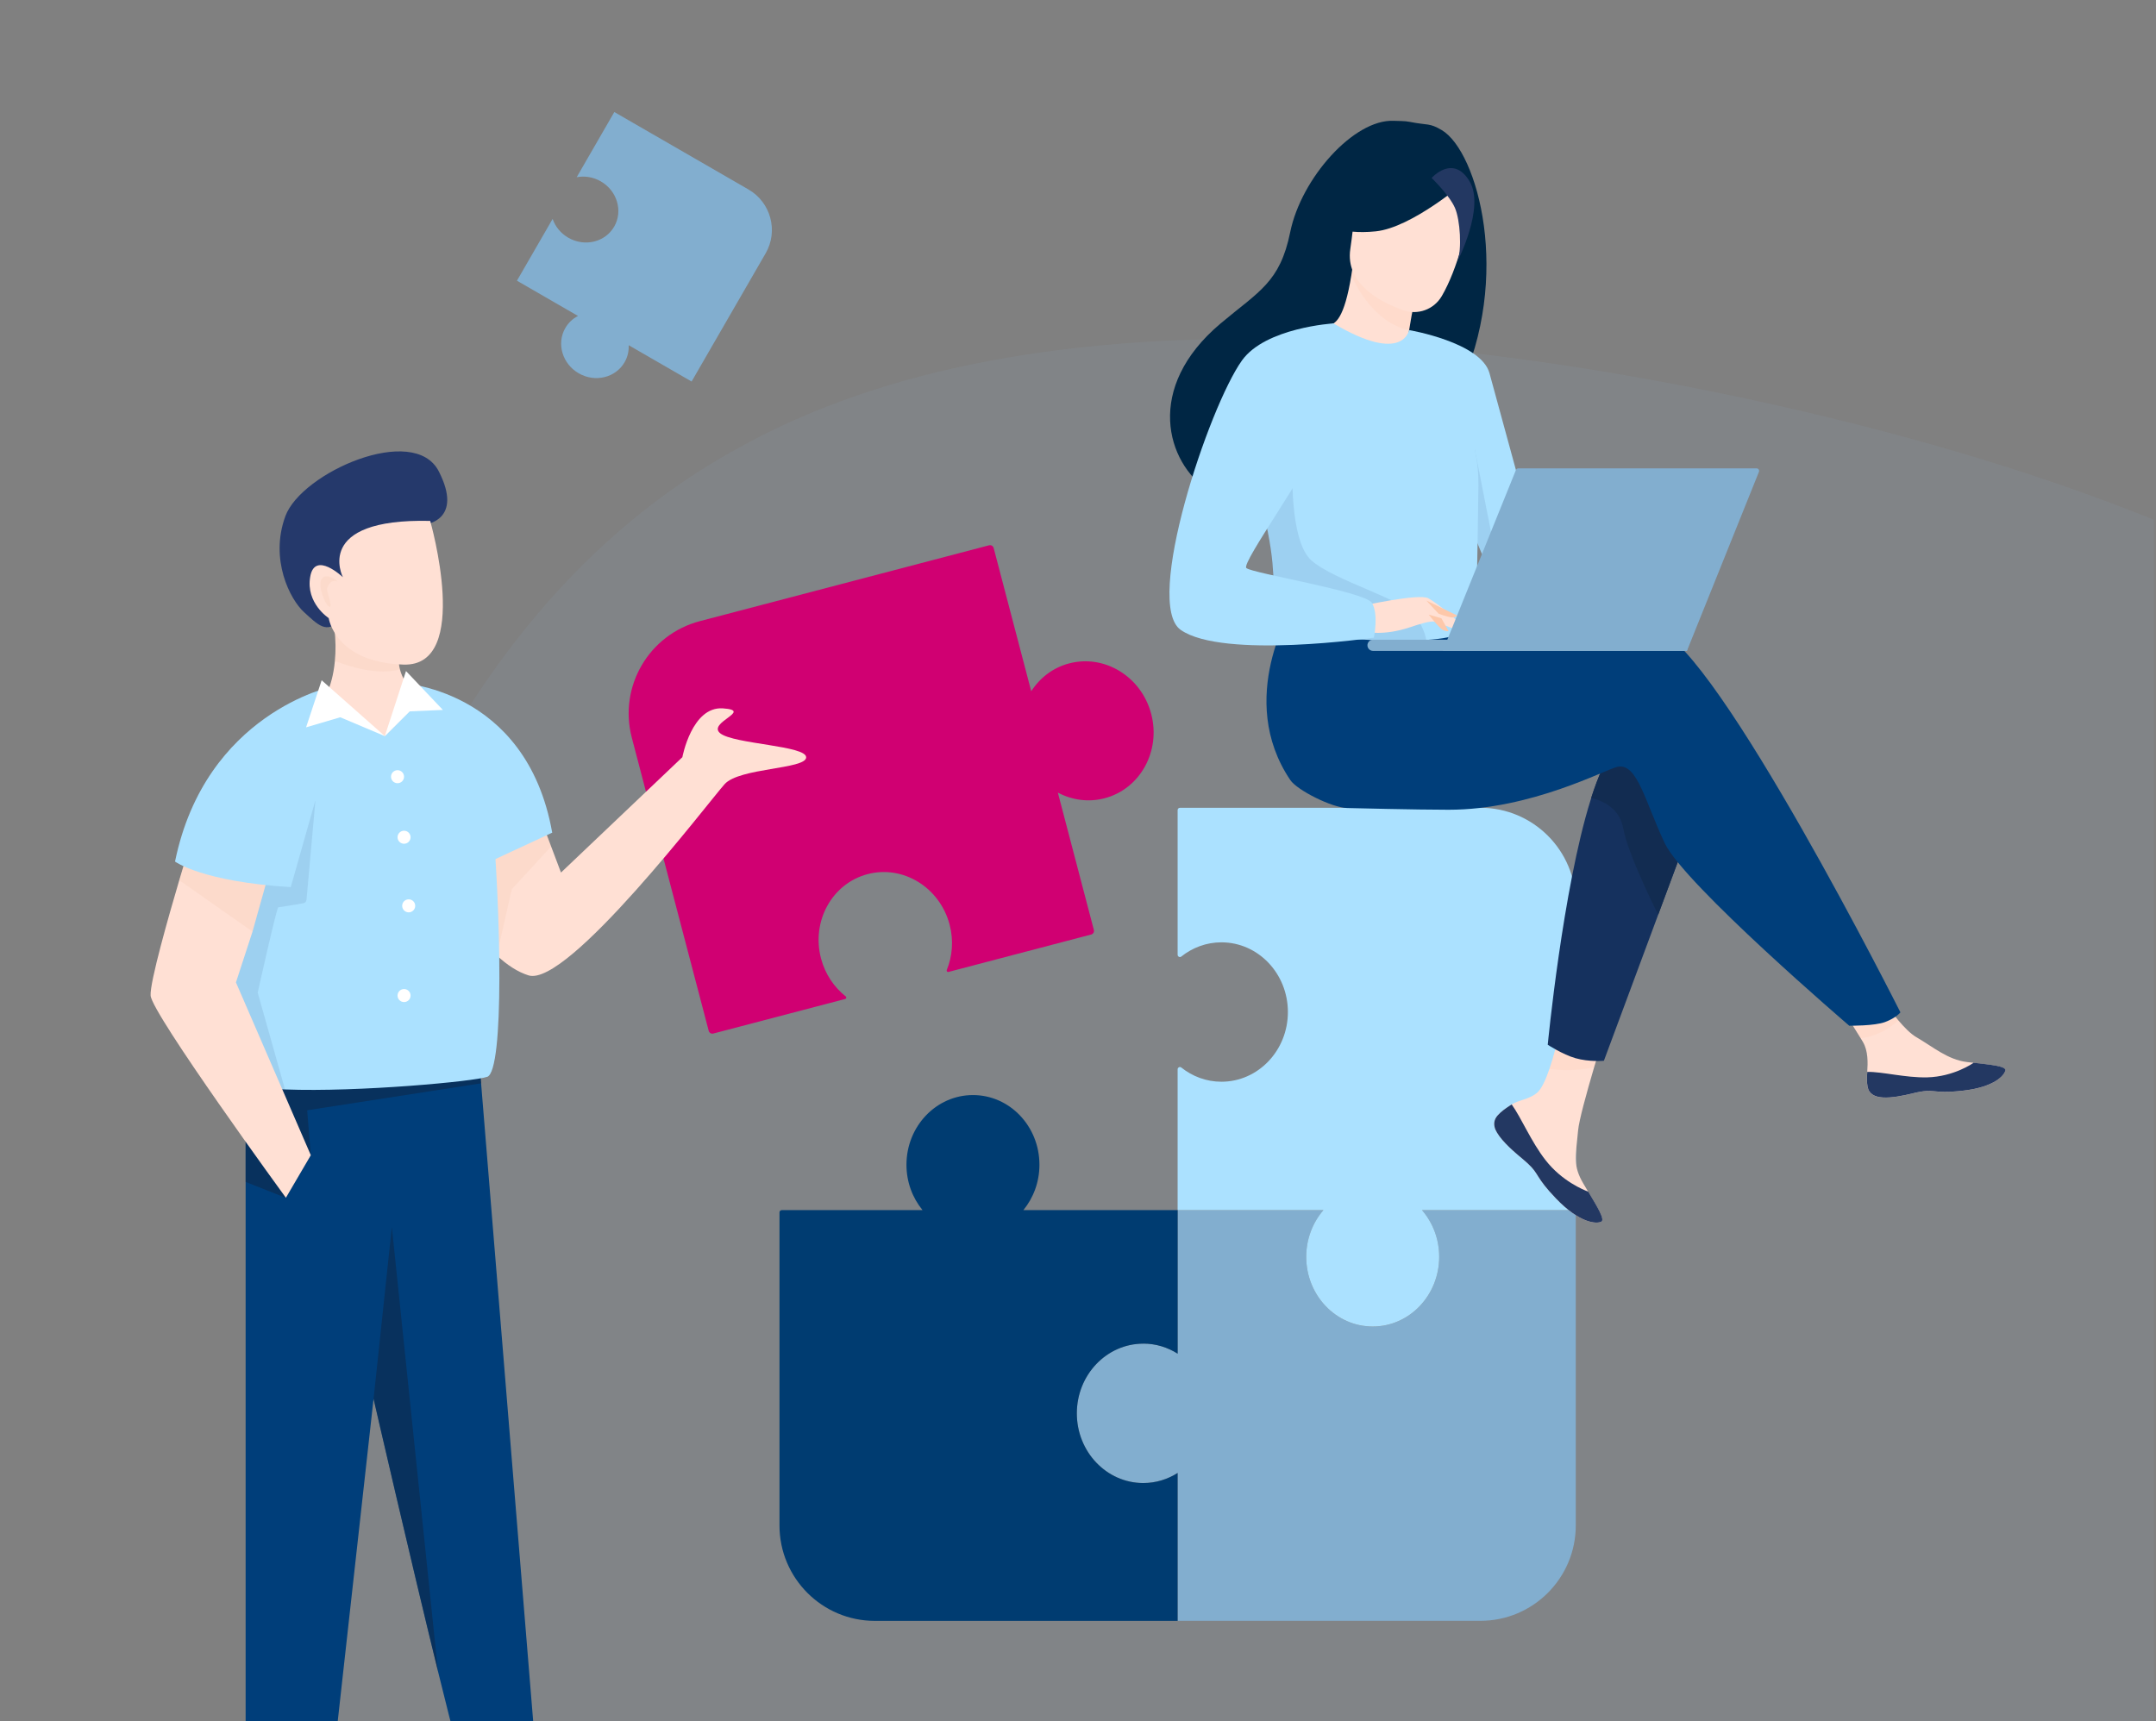 <svg width="501" height="400" viewBox="0 0 501 400" fill="none" xmlns="http://www.w3.org/2000/svg">
<rect x="0" y="0" width="501" height="400" fill="#808080" stroke="none"/>
<g clip-path="url(#clip0_1250_2585)">
<g clip-path="url(#clip1_1250_2585)">
<path opacity="0.1" d="M528.842 555.364C495.189 573.999 451.517 581.851 398.224 580.371C369.154 579.804 336.856 575.215 301.693 568.033C266.523 560.851 234.484 551.622 208.051 541.531C158.315 522.638 121.355 497.653 97.699 467.306C61.564 421.676 51.412 355.163 67.745 271.908C85.499 188.277 120.802 131.73 171.952 103.924C205.605 85.289 249.277 77.437 302.57 78.918C330.852 80 363.938 84.074 399.101 91.255C434.271 98.437 466.31 107.644 492.744 117.757C542.479 136.65 579.439 161.635 603.095 191.982C639.23 237.613 649.5 303.47 633.049 387.381C615.413 470.378 580.11 526.932 528.842 555.386" fill="#93ADCA"/>
</g>
<g clip-path="url(#clip2_1250_2585)">
<path d="M330.426 281.26C332.909 284.136 334.432 287.941 334.432 292.12C334.432 301.072 327.52 308.318 318.983 308.318C310.445 308.318 303.533 301.062 303.533 292.12C303.533 287.931 305.057 284.136 307.539 281.26H273.652V314.626C271.321 313.153 268.597 312.285 265.68 312.285C257.143 312.285 250.23 319.541 250.23 328.483C250.23 337.426 257.143 344.682 265.68 344.682C268.597 344.682 271.321 343.814 273.652 342.341V376.716H343.999C356.24 376.716 366.17 366.785 366.17 354.543V281.25H330.416L330.426 281.26Z" fill="#82AECF"/>
<path d="M343.999 187.752H274.177C273.884 187.752 273.652 187.984 273.652 188.277V221.906C273.652 222.34 274.157 222.602 274.49 222.33C277.083 220.261 280.313 219.019 283.824 219.019C292.362 219.019 299.274 226.276 299.274 235.218C299.274 244.16 292.362 251.417 283.824 251.417C280.313 251.417 277.083 250.175 274.49 248.106C274.157 247.834 273.652 248.106 273.652 248.53V281.25H307.539C305.057 284.127 303.533 287.932 303.533 292.11C303.533 301.062 310.445 308.309 318.983 308.309C327.52 308.309 334.432 301.052 334.432 292.11C334.432 287.921 332.909 284.127 330.426 281.25H366.18V209.916C366.18 197.673 356.25 187.742 344.009 187.742L343.999 187.752Z" fill="#ABE1FF"/>
<path d="M265.688 312.286C268.604 312.286 271.329 313.154 273.66 314.627V281.261H237.806C240.127 278.425 241.539 274.741 241.539 270.714C241.539 261.762 234.627 254.516 226.09 254.516C217.552 254.516 210.64 261.772 210.64 270.714C210.64 274.751 212.053 278.425 214.374 281.261H181.658C181.365 281.261 181.133 281.493 181.133 281.786V354.554C181.133 366.796 191.063 376.727 203.303 376.727H273.65V342.352C271.319 343.825 268.594 344.693 265.678 344.693C257.141 344.693 250.228 337.437 250.228 328.495C250.228 319.552 257.141 312.296 265.678 312.296L265.688 312.286Z" fill="#003C71"/>
<path d="M248.453 154.185C244.679 155.174 241.631 157.556 239.633 160.664L230.904 127.369C230.783 126.894 230.299 126.612 229.825 126.743L162.637 144.365C150.789 147.473 143.705 159.595 146.813 171.443L164.685 239.589C164.806 240.063 165.291 240.346 165.765 240.214L196.412 232.181C196.685 232.11 196.745 231.767 196.533 231.595C193.829 229.456 191.74 226.408 190.781 222.754C188.511 214.095 193.365 205.324 201.619 203.164C209.874 201.005 218.401 206.263 220.672 214.922C221.63 218.586 221.307 222.26 220.006 225.449C219.905 225.711 220.127 225.974 220.389 225.903L253.559 217.203C254.034 217.082 254.316 216.598 254.185 216.123L245.819 184.221C249.079 185.946 252.903 186.522 256.678 185.533C264.932 183.373 269.786 174.592 267.516 165.943C265.245 157.283 256.718 152.025 248.463 154.185H248.453Z" fill="#D00072"/>
<path d="M465.988 248.796C465.766 249.907 463.506 252.692 456.038 253.52C448.571 254.347 449.822 252.823 444.575 254.105C439.337 255.387 434.635 255.942 433.979 252.642C433.747 251.481 433.817 250.3 433.898 249.14C434.049 247.01 434.12 244.245 432.889 242.166C432.737 241.913 432.576 241.631 432.384 241.328C430.063 237.483 425.441 230.458 425.441 230.458L435.674 229.641C435.674 229.641 438.257 233.758 441.123 237.15C442.526 238.805 443.989 240.288 445.251 241.025C449.307 243.387 452.577 246.273 457.047 246.838C457.552 246.899 458.046 246.96 458.541 247.01C462.497 247.464 466.18 247.817 465.978 248.796H465.988Z" fill="#FFE0D4"/>
<path d="M444.586 254.095C449.833 252.813 448.582 254.337 456.049 253.51C463.517 252.682 465.777 249.897 465.999 248.786C466.201 247.797 462.518 247.454 458.562 247L458.522 247.081C458.522 247.081 454.041 250.25 447.835 250.401C442.769 250.522 437.411 249.069 433.909 249.13C433.828 250.29 433.758 251.471 433.99 252.632C434.646 255.922 439.338 255.377 444.586 254.095Z" fill="#233862"/>
<path opacity="0.1" d="M441.137 237.15C440.027 238.219 437.009 240.692 432.408 241.328C430.087 237.483 425.465 230.458 425.465 230.458L435.697 229.641C435.697 229.641 438.281 233.758 441.147 237.15H441.137Z" fill="#FBB188"/>
<path d="M366.703 262.802C366.128 268.989 365.502 270.937 367.934 275.095C368.207 275.559 368.479 276.023 368.752 276.477C368.853 276.649 368.953 276.81 369.054 276.982C371.133 280.444 373.01 283.512 372.082 283.956C370.992 284.491 367.167 284.38 361.597 278.587C356.713 273.5 357.742 272.925 355.017 270.422C354.957 270.371 354.906 270.321 354.846 270.27C354.775 270.21 354.694 270.139 354.624 270.069C354.331 269.806 354.008 269.524 353.645 269.221C350.819 266.889 348.377 264.558 347.449 262.459V262.439C347.035 261.298 347.146 260.238 347.974 259.29C348.801 258.331 349.851 257.624 350.89 256.938C351.011 256.857 351.142 256.777 351.273 256.696C353.09 255.586 355.209 255.555 357.106 254.052C358.136 253.224 359.155 251.064 360.053 248.42C361.93 242.96 363.383 235.441 363.756 233.402C363.817 233.059 363.857 232.867 363.857 232.867L364.271 232.938L364.917 233.049L374.524 234.704C374.524 234.704 374.362 235.188 374.1 236.046C373.394 238.297 371.9 243.081 370.437 248.046C368.661 254.102 366.915 260.42 366.703 262.782V262.802Z" fill="#FFE0D4"/>
<path d="M372.09 283.955C371 284.49 367.175 284.379 361.605 278.586C356.721 273.5 357.75 272.924 355.025 270.421C354.965 270.371 354.914 270.32 354.854 270.27C354.783 270.209 354.702 270.139 354.632 270.068C354.339 269.806 354.016 269.523 353.653 269.22C350.827 266.889 348.385 264.557 347.457 262.458V262.438C347.043 261.298 347.154 260.238 347.981 259.289C348.809 258.33 349.858 257.624 350.898 256.938C351.019 256.857 351.15 256.776 351.281 256.695C353.562 259.885 355.802 265.375 359.153 269.654C362.957 274.529 367.992 276.568 369.072 276.971C371.151 280.433 373.028 283.501 372.1 283.945L372.09 283.955Z" fill="#233862"/>
<path opacity="0.1" d="M374.098 236.07C373.392 238.32 371.898 243.104 370.435 248.07C368.225 248.524 364.329 249.069 360.051 248.443C361.928 242.983 363.381 235.464 363.754 233.426C363.996 233.203 364.178 233.052 364.269 232.961C364.319 232.911 364.35 232.891 364.35 232.891L364.905 233.072L374.088 236.06L374.098 236.07Z" fill="#FBB188"/>
<path d="M335.045 30.25C332.138 28.514 331.876 29.18 327.587 28.323C326.376 28.08 325.125 28.141 323.884 28.08C314.62 27.646 302.369 41.413 299.816 53.938C297.434 65.665 292.55 67.684 283.66 75.162C265.849 90.14 271.076 107.55 280.814 114.019C286.657 117.905 296.96 114.019 296.96 114.019C297.101 114.12 325.125 98.355 338.94 90.745C351.483 64.383 343.37 35.206 335.045 30.25Z" fill="#002644"/>
<path d="M359.647 136.275C359.647 136.275 352.936 137.486 348.688 134.994C348.153 134.681 347.658 134.317 347.224 133.873C345.569 132.218 342.875 125.476 340.312 118.24C336.81 108.309 333.551 97.439 333.551 97.439L327.445 76.719C327.445 76.719 344.167 79.555 346.124 86.751C348.082 93.947 359.647 136.275 359.647 136.275Z" fill="#ABE1FF"/>
<path opacity="0.1" d="M348.688 134.989C348.153 134.676 347.659 134.313 347.225 133.869C345.57 132.213 342.876 125.471 340.312 118.235C341.564 111.039 342.714 104.469 342.714 104.469L348.698 134.989H348.688Z" fill="#1F3A6F"/>
<path d="M394.764 187.179L385.318 212.593L385.197 212.926L372.704 246.544C372.704 246.544 369.314 246.867 366.074 245.939C363.087 245.071 359.656 242.82 359.656 242.82C359.656 242.82 363.128 206.719 369.596 185.998C369.647 185.817 369.707 185.635 369.768 185.453C371.392 180.387 373.189 176.289 375.167 173.958C385.197 162.099 394.774 187.179 394.774 187.179H394.764Z" fill="#15315E"/>
<path d="M394.766 187.179L385.321 212.593C382.627 207.173 378.126 197.615 377.207 192.549C376.36 187.845 372.454 186.099 369.75 185.453C371.375 180.387 373.171 176.289 375.149 173.958C385.18 162.099 394.756 187.179 394.756 187.179H394.766Z" fill="#122C51"/>
<path d="M385.039 146.288C378.772 144.269 360.89 146.863 342.938 150.375L339.174 144.168L300.383 141.141C300.383 141.141 287.052 162.375 299.838 181.309C301.432 183.671 309.545 187.738 313.027 187.799L313.794 187.819C313.794 187.819 329.123 188.203 336.62 188.203C355.915 188.203 373.131 178.766 375.916 178.211C380.477 177.302 382.304 186.416 386.855 195.994C391.416 205.572 429.723 238.403 429.723 238.403C429.723 238.403 435.606 238.464 438.038 237.545C440.652 236.566 441.61 235.295 441.61 235.295C441.61 235.295 399.166 150.84 385.028 146.278L385.039 146.288Z" fill="#003E7A"/>
<path d="M327.447 76.707C326.892 80.31 326.589 83.762 327.366 84.276C327.426 84.317 320.564 86.658 315.983 84.619C311.714 82.732 308.465 75.758 308.465 75.607C310.342 75.516 312.39 73.951 314.015 64C314.096 63.536 314.166 63.051 314.237 62.547L315.075 62.85L329.122 67.906C329.122 67.906 328.103 72.418 327.447 76.707Z" fill="#FFE0D4"/>
<path opacity="0.1" d="M329.13 67.904C329.13 67.904 328.111 72.415 327.455 76.704C320.815 75.504 316.112 68.782 314.023 64.008C314.104 63.544 314.175 63.059 314.245 62.555L315.083 62.858L329.13 67.914V67.904Z" fill="#FBB188"/>
<path d="M335.014 68.846C333.198 71.944 329.434 73.306 326.043 72.095C320.644 70.168 312.571 65.898 313.782 57.845C315.568 45.895 314.297 37.518 326.649 38.658C339 39.799 340.696 44.714 341.069 48.852C341.342 51.88 338.718 62.538 335.024 68.835L335.014 68.846Z" fill="#FFE0D4"/>
<path d="M340.364 42.314C340.364 42.314 328.062 52.921 319.687 53.769C311.321 54.627 308.152 51.932 308.152 51.932C308.152 51.932 313.087 47.834 316.054 41.224C316.932 39.276 318.779 37.934 320.908 37.752C326.882 37.237 338.214 37.005 340.364 42.304V42.314Z" fill="#002644"/>
<path d="M332.674 41.364C332.674 41.364 336.791 45.34 338.083 48.297C339.334 51.144 339.708 57.956 338.709 60.671C338.709 60.671 345.127 48.197 341.494 42.141C337.639 35.712 332.664 41.374 332.664 41.374L332.674 41.364Z" fill="#233862"/>
<path d="M343.554 112.597C342.968 151.514 343.392 143.379 339.134 147.073C338.104 147.961 335.228 148.496 331.434 148.738C319.506 149.525 298.526 147.567 297.729 145.357C294.974 137.727 296.922 135.355 294.621 123.678C294.379 122.437 294.086 121.095 293.733 119.631C291.816 111.607 289.959 108.882 296.75 95.984C302.906 84.307 309.304 74.83 309.879 75.173C326.126 84.822 327.438 76.707 327.438 76.707C327.438 76.707 343.826 93.612 343.544 112.586L343.554 112.597Z" fill="#ABE1FF"/>
<path opacity="0.1" d="M331.432 148.737C319.504 149.525 298.524 147.567 297.727 145.356C294.972 137.726 296.758 134.547 294.457 122.87L300.371 107.469C300.371 107.469 299.422 125.514 304.74 130.258C310.058 135.001 326.527 139.422 329.111 143.388C330.362 145.296 331.179 147.203 331.422 148.737H331.432Z" fill="#1F3A6F"/>
<path d="M316.205 140.873C316.205 140.873 329.738 137.855 331.918 139.056C334.097 140.257 339.436 144.627 340.102 146.151C340.768 147.675 335.238 145 333.441 144.516C332.281 144.203 329.213 145.273 327.689 145.778C321.302 147.907 317.386 146.807 317.386 146.807L316.195 140.862L316.205 140.873Z" fill="#FFE0D4"/>
<path d="M309.877 75.164C309.877 75.164 294.074 76.133 288.605 83.773C280.905 94.512 265.627 140.302 274.376 146.408C284.235 153.281 319.252 148.204 319.252 148.204C319.252 148.204 320.413 142.754 318.798 140.12C317.173 137.486 290.825 133.227 289.614 132.016C288.393 130.795 304.811 108.298 304.811 104.655C304.811 101.011 309.877 75.174 309.877 75.174V75.164Z" fill="#ABE1FF"/>
<path d="M331.996 142.844C331.996 142.844 334.458 146.023 335.276 146.406C336.083 146.79 336.608 146.689 336.608 146.689L334.943 143.702L331.996 142.844Z" fill="#FDC8AA"/>
<path d="M331.434 139.573L338.609 143.055C338.609 143.055 338.306 143.549 337.418 143.509C336.54 143.468 334.31 142.651 334.31 142.651L331.434 139.562V139.573Z" fill="#FDC8AA"/>
<path d="M335.276 151.281H391.999L408.73 109.669C408.892 109.275 408.599 108.852 408.175 108.852H352.825C352.582 108.852 352.36 109.003 352.269 109.225L335.266 151.291L335.276 151.281Z" fill="#82AECF"/>
<path d="M392.656 148.68H319.06C318.343 148.68 317.758 149.265 317.758 149.982C317.758 150.698 318.343 151.284 319.06 151.284H391.99L392.656 148.68Z" fill="#82AECF"/>
<path d="M98.887 121.874C98.887 121.874 107.747 120.885 101.975 109.571C96.202 98.257 70.035 109.863 66.322 119.946C62.608 130.028 67.422 139.344 70.641 142.271C73.86 145.198 75.939 147.529 79.067 144.027C82.196 140.525 98.887 121.884 98.887 121.884V121.874Z" fill="#25396B"/>
<path d="M187.336 176.054C187.164 178.81 171.846 178.426 168.385 182.251C164.923 186.076 131.915 229.535 122.812 226.699C120.33 225.922 117.807 224.287 115.435 222.046C109.118 216.092 103.851 205.858 102.973 196.139L125.022 188.67L128.07 196.734L130.36 202.8L158.566 175.984C158.566 175.984 160.756 164.155 167.971 164.639C175.186 165.134 164.227 167.93 167.375 170.443C170.534 172.956 187.497 173.289 187.326 176.044L187.336 176.054Z" fill="#FFE0D4"/>
<path opacity="0.1" d="M128.07 196.734L118.937 206.675L115.435 222.056C109.118 216.101 103.851 205.867 102.973 196.148L125.022 188.68L128.07 196.744V196.734Z" fill="#E2A481"/>
<path d="M125.023 413.72C125.023 413.72 110.865 416.556 108.887 414.568C108.191 413.871 105.274 402.679 101.773 388.438C95.365 362.338 87.009 325.995 86.807 325.117V325.097L76.615 416.828C76.615 416.828 57.078 418.241 57.078 416.828V249.22L111.43 247.242L111.793 251.764L125.013 413.72H125.023Z" fill="#003E7A"/>
<path d="M101.782 388.437C95.374 362.338 87.018 325.994 86.816 325.116V325.096L91.055 285.18L101.782 388.437Z" fill="#102440" fill-opacity="0.5"/>
<path d="M71.377 258.034L72.225 268.49L66.423 278.401L57.078 274.707V249.244L111.43 247.266L111.793 251.787L71.367 258.055L71.377 258.034Z" fill="#102440" fill-opacity="0.5"/>
<path d="M92.508 158.68C92.508 158.68 122.287 159.548 128.322 193.529L112.045 201.099L92.508 158.68Z" fill="#ABE1FF"/>
<path d="M113.238 250.265C110.463 251.325 83.347 253.868 66.243 253.212C64.093 253.131 62.105 253 60.349 252.808C56.121 252.344 53.184 251.547 52.468 250.275C51.348 248.287 51.176 241.656 51.61 233.279C51.953 226.769 52.66 219.2 53.578 211.933C55.041 200.226 57.049 189.316 58.906 184.845L77.141 159.583L93.469 157.867C93.469 157.867 111.916 161.945 114.176 186.853C116.437 211.772 117.204 248.761 113.238 250.275V250.265Z" fill="#ABE1FF"/>
<path d="M93.891 180.522C93.891 181.359 93.215 182.036 92.377 182.036C91.539 182.036 90.863 181.359 90.863 180.522C90.863 179.684 91.539 179.008 92.377 179.008C93.215 179.008 93.891 179.684 93.891 180.522Z" fill="white"/>
<path d="M93.893 196.106C94.729 196.106 95.406 195.428 95.406 194.592C95.406 193.756 94.729 193.078 93.893 193.078C93.057 193.078 92.379 193.756 92.379 194.592C92.379 195.428 93.057 196.106 93.893 196.106Z" fill="white"/>
<path d="M96.484 210.537C96.484 211.375 95.808 212.051 94.971 212.051C94.133 212.051 93.457 211.375 93.457 210.537C93.457 209.7 94.133 209.023 94.971 209.023C95.808 209.023 96.484 209.7 96.484 210.537Z" fill="white"/>
<path d="M93.893 232.903C94.729 232.903 95.406 232.225 95.406 231.389C95.406 230.553 94.729 229.875 93.893 229.875C93.057 229.875 92.379 230.553 92.379 231.389C92.379 232.225 93.057 232.903 93.893 232.903Z" fill="white"/>
<path opacity="0.1" d="M64.656 210.894C64.303 210.894 59.883 230.706 59.883 230.706L66.23 253.213L66.563 255.342H61.467L60.337 252.809L51.598 233.27C51.941 226.76 52.647 219.19 53.566 211.924L59.63 192.223L73.284 186.188L71.225 209.138C71.185 209.542 70.892 209.865 70.489 209.935C68.884 210.208 64.928 210.884 64.646 210.884L64.656 210.894Z" fill="#25396B"/>
<path d="M72.236 268.48L66.433 278.391C66.433 278.391 35.291 235.639 34.999 231.39C34.797 228.301 39.217 212.829 41.649 204.594C42.567 201.485 43.203 199.406 43.203 199.406L62.316 203.514L58.673 216.544L54.828 228.332L72.226 268.49L72.236 268.48Z" fill="#FFE0D4"/>
<path opacity="0.1" d="M62.327 203.504L58.684 216.533L41.66 204.594C42.578 201.485 43.214 199.406 43.214 199.406L62.327 203.514V203.504Z" fill="#E2A481"/>
<path d="M77.142 159.57C77.142 159.57 47.746 165.707 40.672 200.244C40.672 200.244 46.898 204.916 67.565 206.188L73.509 185.236" fill="#ABE1FF"/>
<path d="M98.01 162.409L89.422 171.088L74.82 163.206C74.82 163.206 77.212 160.198 77.817 153.618C78.029 151.448 78.039 148.905 77.706 145.938L92.692 153.234C92.692 153.234 92.571 154.173 92.934 155.576C93.398 157.393 94.66 159.997 98.01 162.399V162.409Z" fill="#FFE0D4"/>
<path d="M94.346 155.969L102.914 165.002L95.204 165.335L89.422 171.087L94.346 155.969Z" fill="white"/>
<path d="M74.748 158.109L71.125 169.05L79.067 166.708L89.421 171.088L74.748 158.109Z" fill="white"/>
<path opacity="0.1" d="M92.935 155.576C87.839 156.989 81.491 155.051 77.818 153.618C78.03 151.448 78.04 148.905 77.707 145.938L92.693 153.234C92.693 153.234 92.572 154.173 92.935 155.576Z" fill="#E2A481"/>
<path d="M99.966 121.07C99.966 121.07 109.704 154.981 93.77 154.466C77.826 153.951 76.383 143.657 76.383 143.657C76.383 143.657 71.024 140.205 72.084 134.059C73.133 127.912 79.683 134.16 79.683 134.16C79.683 134.16 72.558 120.414 99.976 121.07H99.966Z" fill="#FFE0D4"/>
<path opacity="0.1" d="M78.4 135.117C78.4 135.117 76.15 133.069 74.879 134.371C73.617 135.672 75.464 140.547 76.493 141.011C77.522 141.466 75.797 137.217 76.019 136.742C76.231 136.268 76.644 134.603 78.4 135.127V135.117Z" fill="#E2A481"/>
</g>
<path d="M134.014 41.185C135.844 40.84 137.835 41.128 139.611 42.154C143.418 44.351 144.808 49.059 142.719 52.677C140.631 56.294 135.854 57.442 132.052 55.247C130.271 54.219 129.03 52.641 128.415 50.883L120.125 65.242L134.312 73.433C133.115 74.059 132.079 75 131.366 76.236C129.277 79.853 130.672 84.564 134.474 86.759C138.276 88.954 143.052 87.806 145.141 84.189C145.854 82.953 146.152 81.586 146.095 80.236L160.711 88.675L177.921 58.867C180.915 53.68 179.122 47.035 173.917 44.03L142.754 26.038L134.007 41.187L134.014 41.185Z" fill="#82AECF"/>
</g>
<defs>
<clipPath id="clip0_1250_2585">
<rect width="500" height="400" fill="white" transform="translate(0.5)"/>
</clipPath>
<clipPath id="clip1_1250_2585">
<rect width="632.234" height="552.476" fill="white" transform="translate(8.441 28.07)"/>
</clipPath>
<clipPath id="clip2_1250_2585">
<rect width="431" height="413" fill="white" transform="translate(35 28.07)"/>
</clipPath>
</defs>
</svg>
